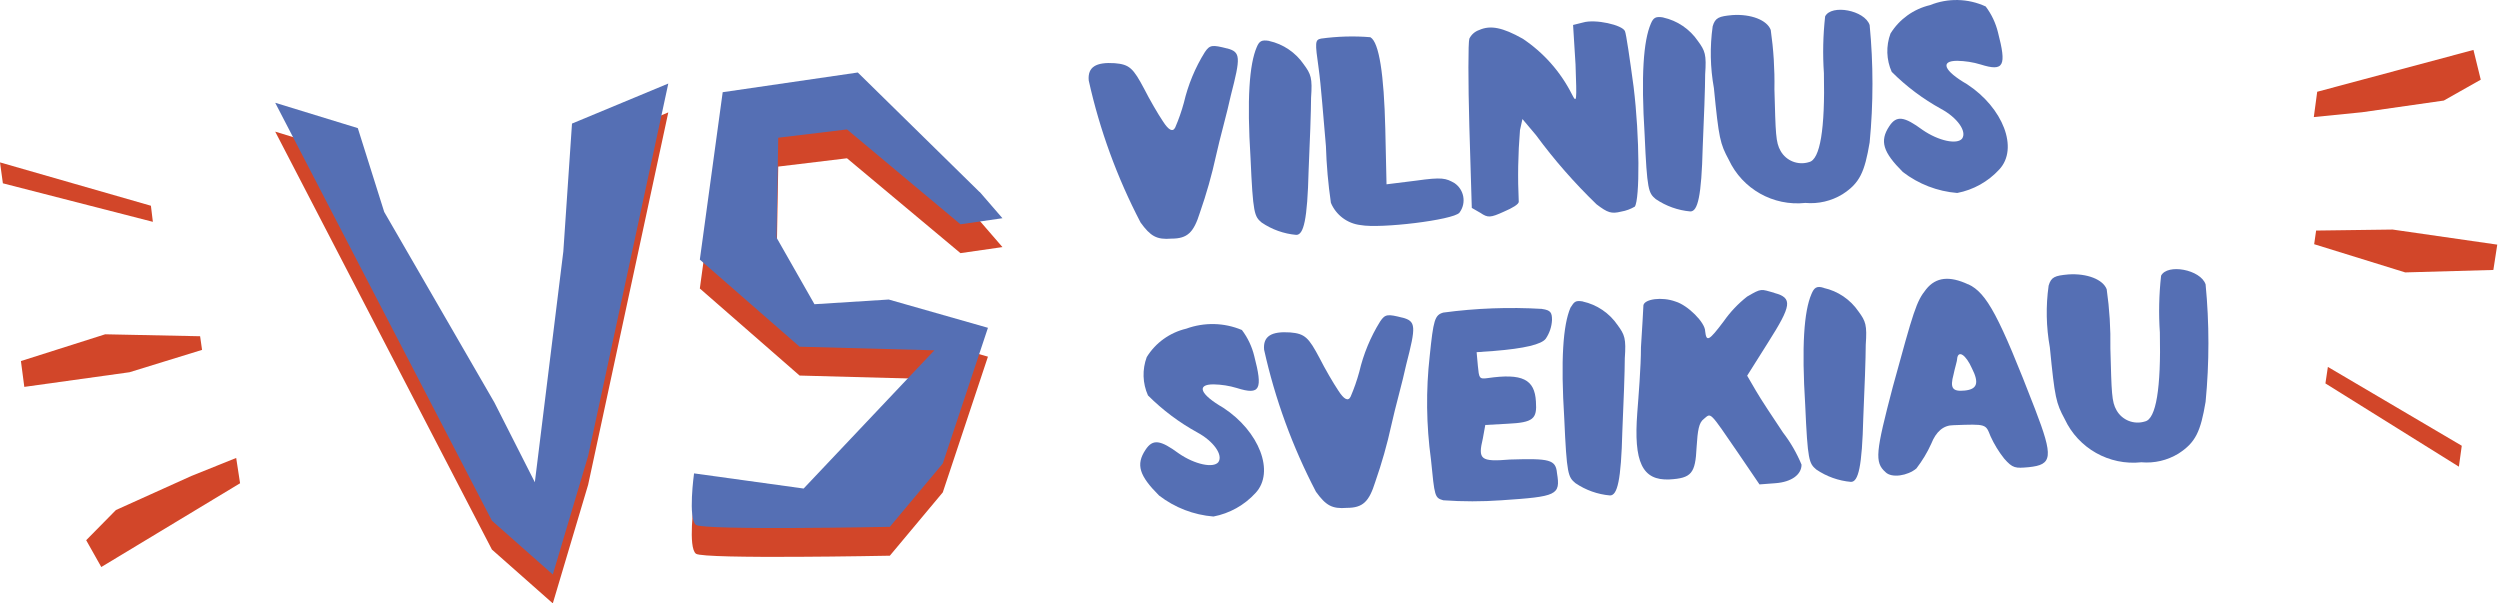 <svg xmlns="http://www.w3.org/2000/svg" width="290" height="70" viewBox="0 0 290 70" fill="none"><g clip-path="url(#clip0_26_50799)"><path d="M31.933 15.289L57.063 63.749L64.126 69.992L68.226 56.226L77.523 13.038L66.352 17.682L65.347 32.511L62.042 59.289L57.347 50.034L44.569 27.933L41.506 18.21L31.933 15.272V15.289Z" fill="#D24629"></path><path d="M113.632 25.624L99.506 11.758L83.832 14.042L81.18 33.465L92.753 43.565L108.385 43.984L93.222 60.017L80.51 58.26C80.51 58.26 79.782 63.54 80.736 64.235C81.648 64.888 103.222 64.461 103.222 64.461L109.364 57.114L114.602 41.373L103.096 38.093L94.477 38.636L90.075 30.904L90.276 19.323L98.251 18.36L111.414 29.364L116.284 28.662L113.648 25.616L113.632 25.624Z" fill="#D24629"></path><path d="M0.335 21.264L0 18.837L17.506 23.866L17.732 25.732L0.335 21.264Z" fill="#D24629"></path><path d="M2.427 41.883L12.201 38.778L23.213 39.004L23.439 40.586L15.021 43.18L2.82 44.879L2.427 41.883Z" fill="#D24629"></path><path d="M10 62.669L11.749 65.774L27.849 56.058L27.398 53.121L22.201 55.213L13.448 59.163L10 62.661V62.669Z" fill="#D24629"></path><path d="M285.565 51.707L285.23 54.134L269.749 44.477L270.034 42.56L285.565 51.707Z" fill="#D24629"></path><path d="M289.23 31.314L279.004 31.599L268.443 28.327L268.669 26.745L277.54 26.628L289.682 28.377L289.23 31.314Z" fill="#D24629"></path><path d="M287.766 9.239L286.921 5.791L268.795 10.645L268.402 13.582L273.992 13.021L283.481 11.665L287.774 9.239H287.766Z" fill="#D24629"></path><path d="M31.933 11.941L57.063 60.402L64.126 66.644L68.226 52.879L77.523 9.69L66.352 14.335L65.347 29.163L62.042 55.941L57.347 46.686L44.569 24.586L41.506 14.862L31.933 11.925V11.941Z" fill="#556FB4"></path><path d="M113.632 22.276L99.506 8.41L83.832 10.695L81.18 30.117L92.753 40.218L108.385 40.636L93.222 56.67L80.51 54.912C80.51 54.912 79.782 60.193 80.736 60.887C81.648 61.54 103.222 61.113 103.222 61.113L109.364 53.766L114.602 38.025L103.096 34.745L94.477 35.289L90.075 27.557L90.276 15.975L98.251 15.013L111.414 26.017L116.284 25.314L113.648 22.268L113.632 22.276Z" fill="#556FB4"></path><path d="M142.351 5.615C143.925 6.041 143.925 6.619 142.778 11.062C142.351 13.071 141.489 16.075 141.054 18.083C140.569 20.309 139.941 22.51 139.188 24.669C138.468 26.962 137.757 27.681 135.891 27.681C134.167 27.824 133.456 27.397 132.309 25.815C129.59 20.61 127.565 15.071 126.293 9.338C126.15 7.765 127.138 7.188 129.305 7.33C131.029 7.472 131.456 7.907 132.745 10.343C133.322 11.489 134.318 13.213 134.895 14.066C135.565 15.115 136.042 15.355 136.326 14.786C136.728 13.857 137.063 12.895 137.33 11.916C137.816 9.841 138.636 7.849 139.766 6.041C140.343 5.188 140.636 5.188 142.351 5.623V5.615Z" fill="#556FB4"></path><path d="M147.222 4.753C148.854 5.113 150.293 6.092 151.239 7.473C152.084 8.619 152.243 9.046 152.084 11.339C152.084 12.77 151.942 16.644 151.799 19.791C151.657 25.523 151.222 27.247 150.368 27.247C148.929 27.121 147.548 26.628 146.352 25.816C145.507 25.096 145.348 24.812 145.063 18.36C144.636 11.481 144.921 7.473 145.783 5.464C146.084 4.745 146.368 4.603 147.23 4.745L147.222 4.753Z" fill="#556FB4"></path><path d="M158.971 4.326C159.975 4.903 160.544 8.627 160.694 14.928L160.837 21.38L164.276 20.953C167.289 20.527 167.715 20.669 168.719 21.238C169.824 21.991 170.109 23.489 169.355 24.585C169.339 24.619 169.314 24.644 169.289 24.677C168.569 25.523 160.117 26.543 157.824 26.108C156.293 25.933 154.979 24.945 154.385 23.531C154.067 21.347 153.874 19.154 153.807 16.945C153.523 13.79 153.23 9.782 152.962 7.916C152.535 4.903 152.535 4.619 153.247 4.476C155.146 4.217 157.063 4.158 158.971 4.317V4.326Z" fill="#556FB4"></path><path d="M176.603 4.469C179.038 6.084 181.013 8.31 182.335 10.921C182.912 12.067 182.912 11.766 182.762 7.481L182.477 2.896L183.624 2.611C185.054 2.184 188.209 2.896 188.494 3.615C188.636 3.9 189.071 6.912 189.498 10.067C190.218 15.942 190.218 23.105 189.64 23.967C189.155 24.251 188.619 24.452 188.067 24.544C186.921 24.829 186.494 24.686 185.197 23.699C182.636 21.222 180.285 18.544 178.176 15.674L176.603 13.808L176.318 15.097C176.092 17.858 176.042 20.636 176.176 23.406C176.176 23.691 175.456 24.126 174.452 24.553C172.879 25.272 172.586 25.272 171.732 24.695L170.728 24.117L170.444 14.661C170.301 9.498 170.301 4.921 170.444 4.486C170.678 4.009 171.088 3.649 171.59 3.481C172.887 2.896 174.318 3.189 176.611 4.477L176.603 4.469Z" fill="#556FB4"></path><path d="M192.937 2.033C194.569 2.393 196.008 3.372 196.954 4.753C197.799 5.9 197.958 6.326 197.799 8.619C197.799 10.05 197.657 13.925 197.515 17.071C197.372 22.803 196.937 24.527 196.084 24.527C194.644 24.402 193.264 23.908 192.067 23.096C191.222 22.377 191.063 22.092 190.778 15.64C190.352 8.761 190.636 4.753 191.498 2.745C191.799 2.025 192.084 1.883 192.946 2.025L192.937 2.033Z" fill="#556FB4"></path><path d="M200.963 1.749C203.113 1.607 204.979 2.326 205.406 3.473C205.732 5.749 205.875 8.05 205.833 10.351C205.975 15.515 205.975 16.51 206.553 17.515C207.205 18.669 208.586 19.205 209.85 18.803C211.138 18.519 211.716 14.937 211.573 8.485C211.423 6.293 211.473 4.092 211.716 1.9C212.435 0.469 216.301 1.18 216.879 2.904C217.314 7.431 217.314 11.992 216.879 16.519C216.301 19.958 215.732 21.247 213.724 22.535C212.435 23.322 210.929 23.674 209.423 23.54C205.691 23.941 202.117 21.925 200.536 18.527C199.532 16.661 199.389 16.092 198.812 10.217C198.385 7.849 198.335 5.431 198.67 3.054C198.963 2.042 199.398 1.891 200.971 1.749H200.963Z" fill="#556FB4"></path><path d="M230.335 0.745C231.013 1.64 231.498 2.661 231.766 3.757C232.77 7.623 232.486 8.343 229.758 7.481C228.879 7.213 227.958 7.071 227.038 7.054C225.03 7.054 225.465 8.201 228.184 9.774C232.343 12.494 234.201 17.23 231.908 19.665C230.62 21.071 228.912 22.025 227.038 22.385C224.745 22.201 222.553 21.355 220.728 19.95C218.435 17.657 218.009 16.368 219.155 14.644C220 13.355 220.879 13.498 223.021 15.071C224.887 16.36 227.038 16.795 227.607 16.075C228.184 15.23 227.03 13.64 225.172 12.636C223.071 11.481 221.138 10.033 219.44 8.335C218.812 6.929 218.762 5.339 219.297 3.891C220.327 2.226 221.975 1.046 223.883 0.594C225.958 -0.243 228.293 -0.193 230.327 0.745H230.335Z" fill="#556FB4"></path><path d="M144.059 38.276C144.736 39.172 145.222 40.193 145.49 41.289C146.494 45.155 146.209 45.875 143.481 45.013C142.603 44.745 141.682 44.603 140.762 44.586C138.753 44.586 139.188 45.732 141.908 47.306C146.067 50.025 147.925 54.762 145.632 57.197C144.343 58.603 142.636 59.557 140.762 59.916C138.469 59.732 136.276 58.887 134.452 57.481C132.159 55.188 131.732 53.9 132.879 52.176C133.724 50.887 134.603 51.029 136.745 52.603C138.611 53.891 140.762 54.327 141.331 53.607C141.908 52.762 140.753 51.172 138.895 50.167C136.795 49.013 134.862 47.565 133.163 45.866C132.536 44.46 132.485 42.87 133.021 41.423C134.05 39.757 135.699 38.578 137.607 38.126C139.699 37.364 142 37.414 144.05 38.276H144.059Z" fill="#556FB4"></path><path d="M162.695 36.845C164.268 37.272 164.268 37.849 163.121 42.293C162.695 44.301 161.833 47.305 161.397 49.314C160.912 51.54 160.285 53.74 159.531 55.9C158.812 58.192 158.1 58.912 156.234 58.912C154.51 59.054 153.799 58.627 152.653 57.046C149.933 51.841 147.908 46.301 146.636 40.569C146.494 38.996 147.481 38.418 149.649 38.56C151.372 38.703 151.799 39.138 153.088 41.573C153.665 42.719 154.661 44.443 155.238 45.297C155.908 46.346 156.385 46.586 156.669 46.017C157.071 45.088 157.406 44.125 157.674 43.146C158.159 41.071 158.979 39.079 160.109 37.272C160.686 36.418 160.979 36.418 162.695 36.853V36.845Z" fill="#556FB4"></path><path d="M178.887 35.841C179.891 35.983 180.033 36.268 180.033 37.13C179.992 37.899 179.749 38.636 179.314 39.28C178.834 39.95 176.828 40.427 173.297 40.711L171.289 40.853L171.431 42.427C171.573 43.858 171.573 44 172.577 43.858C176.594 43.28 178.025 44 178.167 46.577C178.309 48.586 177.883 49.012 174.87 49.155L172.293 49.297L172.008 50.87C171.431 53.305 171.724 53.59 175.163 53.305C179.749 53.163 180.468 53.305 180.611 54.879C181.038 57.456 180.611 57.598 174.159 58.033C171.916 58.192 169.665 58.192 167.422 58.033C166.418 57.749 166.418 57.607 165.992 53.305C165.448 49.314 165.397 45.272 165.849 41.272C166.276 37.113 166.427 36.544 167.422 36.259C171.222 35.749 175.063 35.607 178.887 35.833V35.841Z" fill="#556FB4"></path><path d="M183.615 34.979C185.247 35.339 186.686 36.318 187.632 37.698C188.477 38.845 188.636 39.272 188.477 41.565C188.477 42.995 188.335 46.87 188.192 50.016C188.05 55.749 187.615 57.472 186.762 57.472C185.322 57.347 183.941 56.853 182.745 56.041C181.9 55.322 181.741 55.037 181.456 48.585C181.029 41.707 181.314 37.698 182.176 35.69C182.628 34.97 182.762 34.828 183.623 34.97L183.615 34.979Z" fill="#556FB4"></path><path d="M205.825 33.983C207.975 34.56 207.833 35.414 205.105 39.715L202.67 43.581L203.674 45.305C204.251 46.309 205.682 48.46 206.829 50.176C207.707 51.314 208.427 52.569 208.979 53.899C208.979 55.046 207.833 55.908 205.967 56.05L204.101 56.192L201.666 52.611C198.226 47.598 198.511 47.883 197.649 48.594C197.071 49.021 196.929 49.883 196.804 51.891C196.661 54.904 196.226 55.473 193.649 55.615C190.494 55.757 189.49 53.606 189.925 47.874C190.067 46.008 190.352 42.569 190.352 40.276C190.494 37.983 190.636 35.69 190.636 35.406C190.779 34.686 192.787 34.401 194.36 34.979C195.791 35.406 197.799 37.414 197.799 38.418C197.942 39.707 198.226 39.565 199.95 37.272C200.712 36.184 201.624 35.222 202.67 34.401C204.394 33.397 204.243 33.54 205.816 33.966L205.825 33.983Z" fill="#556FB4"></path><path d="M211.565 33.405C213.197 33.765 214.636 34.744 215.582 36.125C216.427 37.271 216.586 37.698 216.427 39.991C216.427 41.422 216.284 45.297 216.142 48.443C216 54.175 215.565 55.899 214.711 55.899C213.272 55.773 211.891 55.28 210.694 54.468C209.849 53.748 209.69 53.464 209.406 47.012C208.979 40.133 209.264 36.125 210.125 34.117C210.427 33.397 210.711 33.112 211.573 33.397L211.565 33.405Z" fill="#556FB4"></path><path d="M228.327 32.979C230.477 33.983 231.908 36.703 236.067 47.456C238.218 53.046 238.075 53.908 235.347 54.192C233.774 54.334 233.481 54.334 232.477 53.188C231.85 52.393 231.322 51.531 230.904 50.611C230.327 49.179 230.477 49.179 226.603 49.322C225.453 49.322 224.594 50.039 224.025 51.472C223.565 52.493 222.988 53.447 222.301 54.343C221.297 55.188 219.431 55.489 218.72 54.77C217.431 53.623 217.573 52.477 219.565 44.878C222 35.991 222.285 34.987 223.431 33.556C224.578 32.125 226.159 31.983 228.31 32.987L228.327 32.979ZM227.038 41.573C227.038 41.857 226.753 42.719 226.611 43.439C226.184 45.012 226.469 45.447 227.9 45.305C229.331 45.163 229.624 44.46 228.745 42.728C228.042 41.154 227.172 40.577 227.029 41.581L227.038 41.573Z" fill="#556FB4"></path><path d="M239.933 31.833C242.084 31.691 243.95 32.41 244.377 33.557C244.703 35.833 244.845 38.134 244.804 40.435C244.946 45.599 244.946 46.594 245.523 47.599C246.176 48.753 247.557 49.289 248.82 48.887C250.109 48.603 250.686 45.021 250.544 38.569C250.394 36.377 250.444 34.176 250.686 31.983C251.406 30.553 255.272 31.264 255.85 32.988C256.285 37.515 256.285 42.076 255.85 46.603C255.272 50.042 254.703 51.331 252.695 52.62C251.406 53.406 249.9 53.758 248.394 53.624C244.661 54.025 241.088 52.009 239.506 48.611C238.502 46.745 238.36 46.176 237.783 40.301C237.356 37.933 237.306 35.515 237.64 33.138C237.933 32.126 238.36 31.975 239.942 31.833H239.933Z" fill="#556FB4"></path></g><defs><clipPath id="clip0_26_50799"><rect width="289.69" height="70" fill="white"></rect></clipPath></defs></svg>
